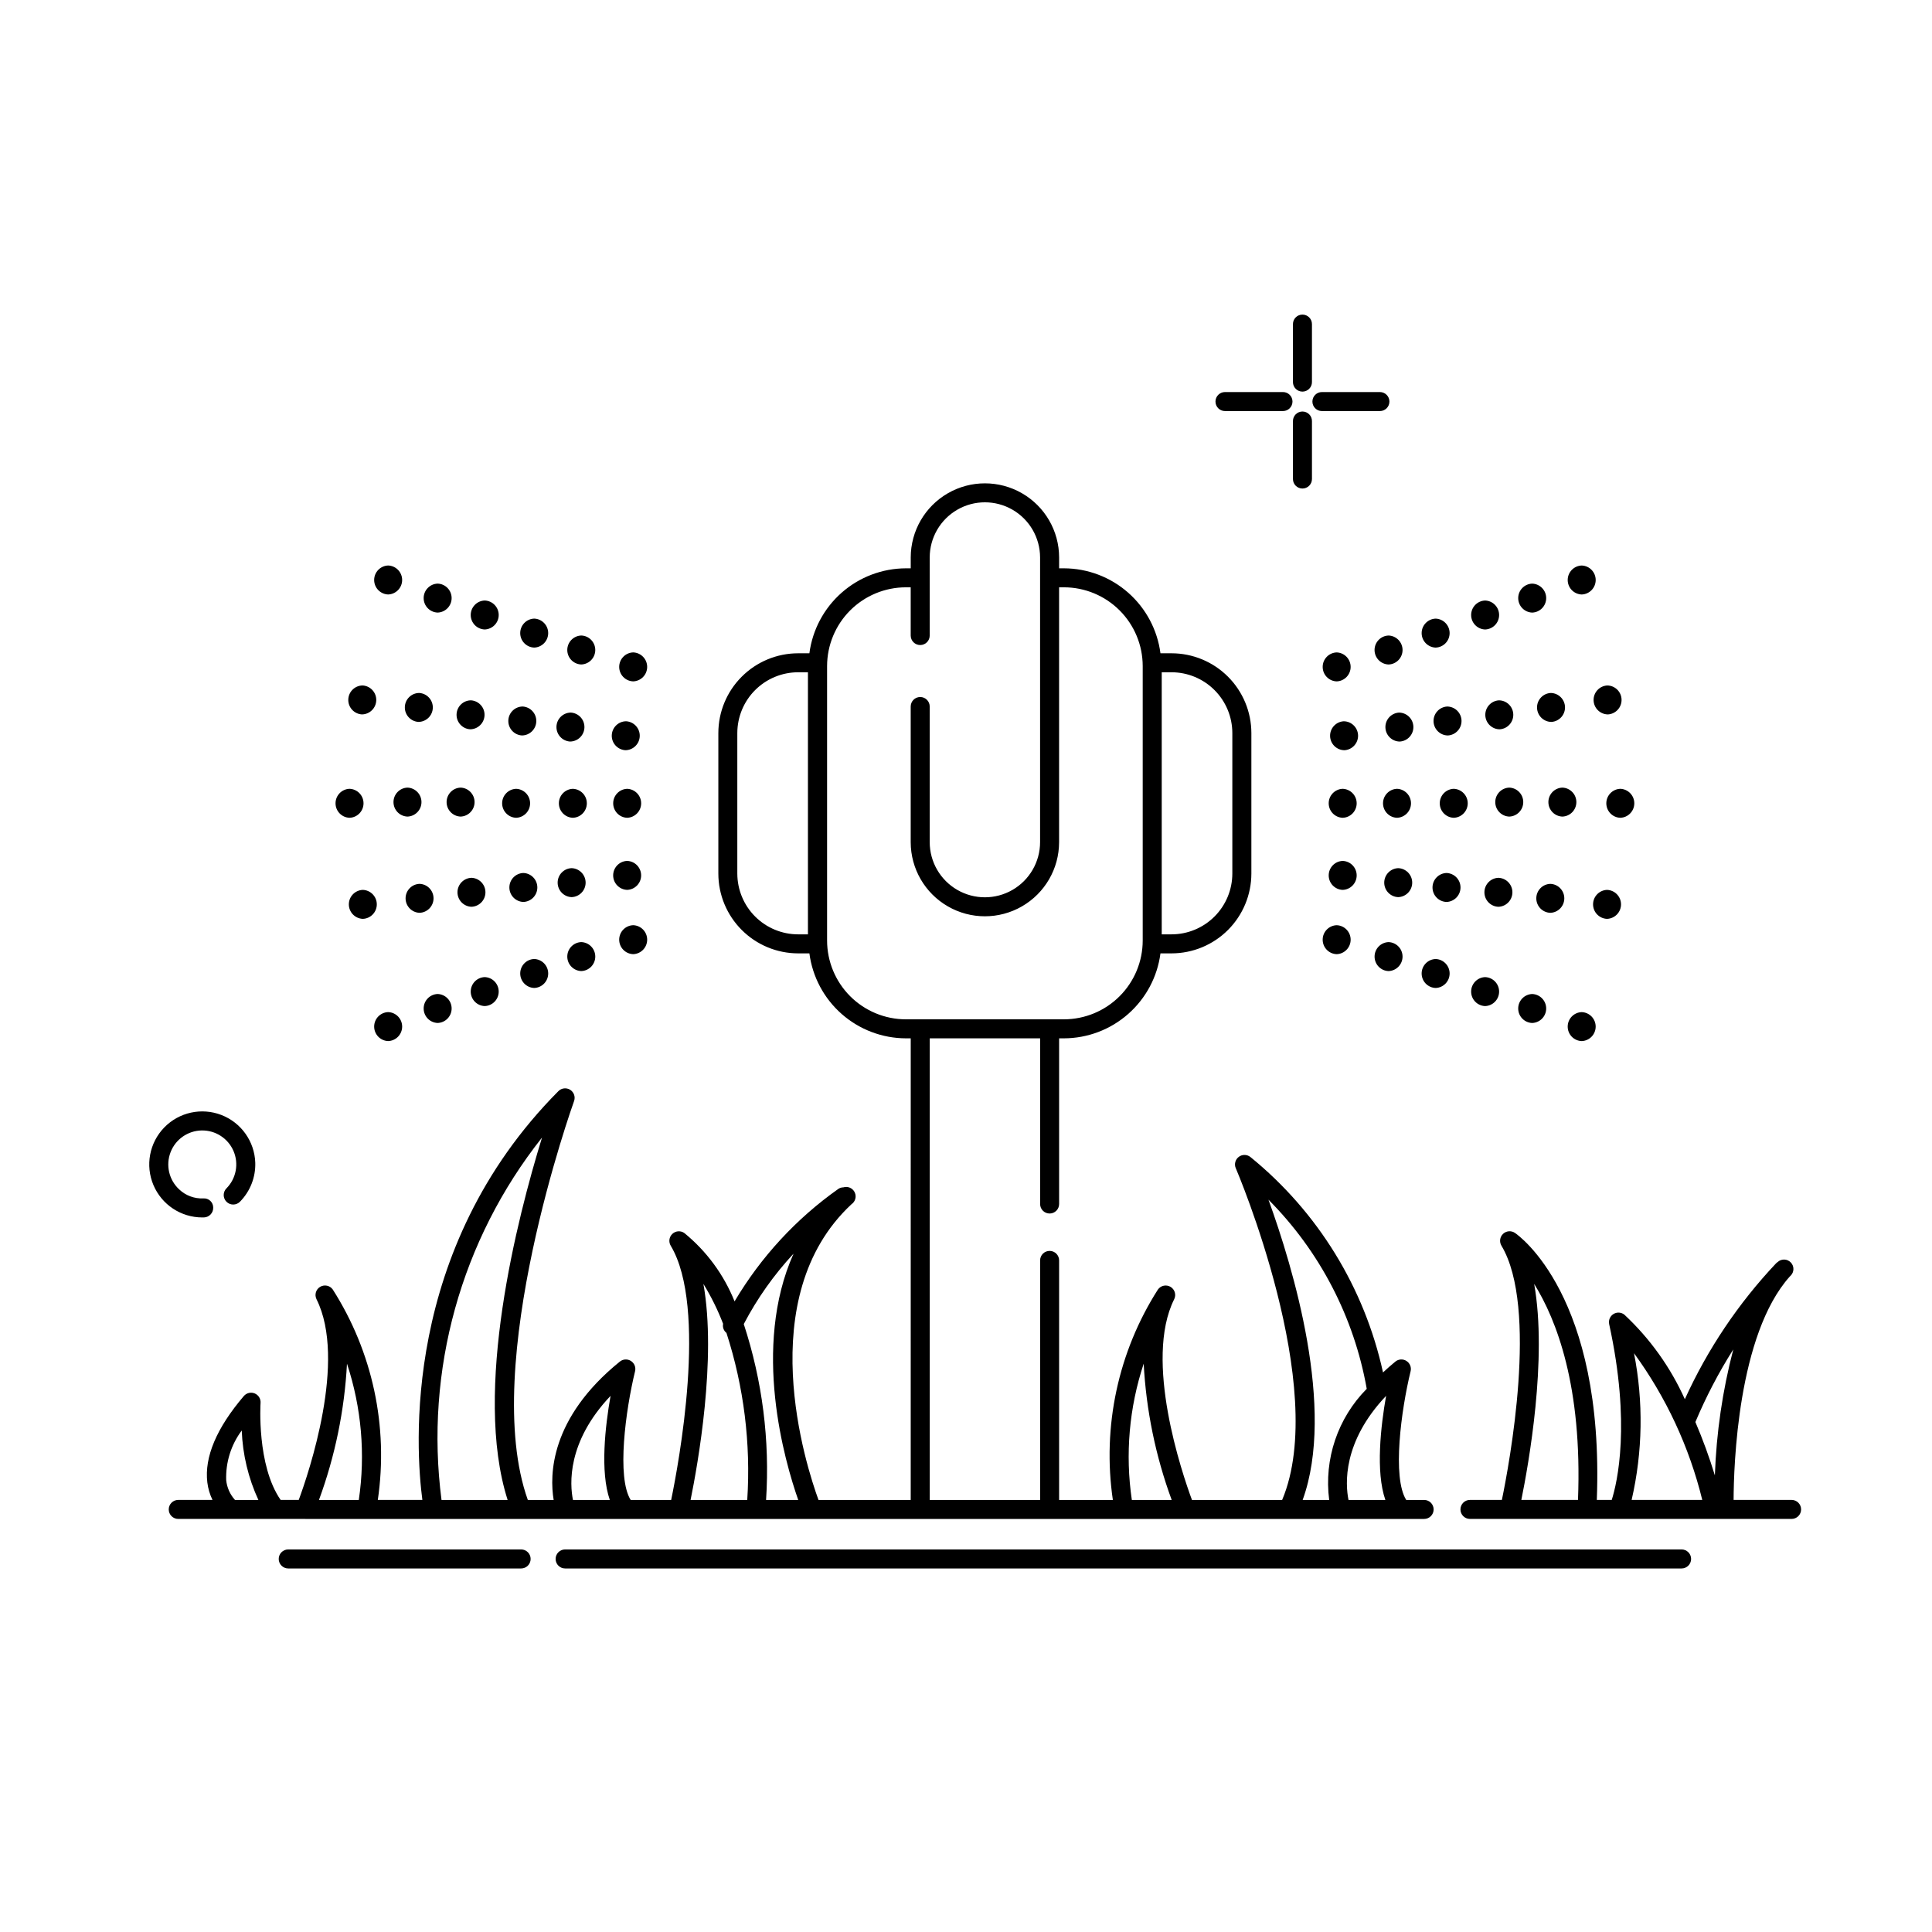 <?xml version="1.0" encoding="UTF-8"?>
<!-- Uploaded to: SVG Repo, www.svgrepo.com, Generator: SVG Repo Mixer Tools -->
<svg fill="#000000" width="800px" height="800px" version="1.1" viewBox="144 144 512 512" xmlns="http://www.w3.org/2000/svg">
 <path d="m311.8 324.57c-2.07-0.07-3.707-1.766-3.707-3.836s1.637-3.766 3.707-3.84c2.066 0.074 3.707 1.77 3.707 3.84s-1.641 3.766-3.707 3.836zm-13.754-12.156-0.004 0.004c-2.066 0.07-3.707 1.77-3.707 3.836 0 2.07 1.641 3.769 3.707 3.84 2.07-0.07 3.711-1.77 3.711-3.84 0-2.066-1.641-3.766-3.711-3.836zm-12.477-4.477c-2.07 0.074-3.707 1.77-3.707 3.84 0 2.07 1.637 3.766 3.707 3.84 2.066-0.074 3.707-1.77 3.707-3.84 0-2.07-1.641-3.766-3.707-3.84zm-13.117-4.797c-2.066 0.07-3.707 1.77-3.707 3.84 0 2.07 1.641 3.766 3.707 3.836 2.07-0.07 3.711-1.766 3.711-3.836 0-2.07-1.641-3.769-3.711-3.84zm-12.473-4.477c-2.07 0.07-3.707 1.77-3.707 3.836 0 2.07 1.637 3.769 3.707 3.84 2.066-0.07 3.707-1.77 3.707-3.84 0-2.066-1.641-3.766-3.707-3.836zm-13.113 2.879h-0.004c2.07-0.074 3.711-1.77 3.711-3.84s-1.641-3.766-3.711-3.84c-2.066 0.074-3.707 1.77-3.707 3.84s1.641 3.766 3.707 3.84zm64.934 95.32c2.066-0.07 3.707-1.77 3.707-3.84 0-2.066-1.641-3.766-3.707-3.836-2.07 0.07-3.711 1.77-3.711 3.836 0 2.07 1.641 3.769 3.711 3.84zm-13.754 4.477-0.004 0.004c2.07-0.074 3.711-1.77 3.711-3.84 0-2.07-1.641-3.766-3.711-3.84-2.066 0.074-3.707 1.77-3.707 3.84 0 2.07 1.641 3.766 3.707 3.84zm-12.477 4.477v0.004c2.066-0.07 3.707-1.77 3.707-3.84 0-2.07-1.641-3.766-3.707-3.836-2.07 0.07-3.707 1.766-3.707 3.836 0 2.07 1.637 3.769 3.707 3.84zm-13.113 4.797-0.004 0.004c2.07-0.07 3.707-1.77 3.707-3.836 0-2.07-1.637-3.769-3.707-3.84-2.066 0.07-3.707 1.77-3.707 3.84 0 2.066 1.641 3.766 3.707 3.836zm-12.477 4.477v0.008c2.066-0.074 3.707-1.77 3.707-3.84 0-2.07-1.641-3.766-3.707-3.84-2.07 0.074-3.707 1.77-3.707 3.84 0 2.07 1.637 3.766 3.707 3.84zm-13.113 4.797-0.004 0.008c2.07-0.07 3.711-1.77 3.711-3.84 0-2.066-1.641-3.766-3.711-3.836-2.066 0.07-3.707 1.77-3.707 3.836 0 2.07 1.641 3.769 3.707 3.84zm63.066-84.746c-2.07 0.016-3.754 1.672-3.809 3.742-0.055 2.066 1.543 3.805 3.609 3.93 2.066-0.016 3.75-1.672 3.805-3.738 0.055-2.07-1.543-3.809-3.606-3.934zm-14.66-2.301c-2.07 0.02-3.754 1.672-3.809 3.742-0.051 2.066 1.543 3.809 3.609 3.934 2.07-0.02 3.754-1.672 3.805-3.742 0.055-2.07-1.539-3.809-3.606-3.934zm-12.758-1.609c-2.07 0.016-3.754 1.672-3.805 3.738-0.055 2.07 1.539 3.809 3.606 3.934 2.07-0.016 3.75-1.672 3.805-3.738 0.055-2.07-1.539-3.809-3.606-3.934zm-13.914 6.039c2.066-0.02 3.75-1.672 3.805-3.742 0.055-2.07-1.543-3.809-3.606-3.934-2.07 0.02-3.754 1.672-3.809 3.742-0.055 2.066 1.543 3.809 3.609 3.934zm-13.707-1.957h-0.004c2.07-0.016 3.754-1.672 3.809-3.742 0.051-2.066-1.543-3.805-3.609-3.93-2.07 0.016-3.754 1.672-3.805 3.738-0.055 2.07 1.539 3.809 3.606 3.934zm-14.988-1.988h-0.004c2.07-0.02 3.754-1.672 3.809-3.742 0.051-2.066-1.543-3.805-3.609-3.93-2.066 0.016-3.75 1.672-3.805 3.738-0.055 2.07 1.543 3.809 3.606 3.934zm70.297 46.5h-0.004c2.07-0.07 3.707-1.77 3.707-3.836 0-2.07-1.637-3.769-3.707-3.84-2.066 0.07-3.707 1.77-3.707 3.836 0 2.07 1.641 3.769 3.707 3.84zm-14.715 1.918-0.004 0.004c2.07-0.074 3.711-1.77 3.711-3.84s-1.641-3.766-3.711-3.84c-2.066 0.074-3.703 1.77-3.703 3.84 0 2.066 1.637 3.766 3.703 3.84zm-12.793 1.281h-0.004c2.07-0.07 3.707-1.77 3.707-3.836 0-2.07-1.637-3.769-3.707-3.84-2.066 0.074-3.703 1.77-3.703 3.836 0 2.07 1.637 3.766 3.703 3.84zm-13.754 1.281h-0.004c2.066-0.074 3.707-1.77 3.707-3.84 0-2.07-1.641-3.766-3.707-3.84-2.066 0.078-3.703 1.773-3.703 3.84s1.637 3.762 3.703 3.84zm-13.754 1.598h-0.004c2.066-0.07 3.707-1.77 3.707-3.836 0-2.07-1.641-3.769-3.707-3.84-2.066 0.074-3.703 1.77-3.703 3.836 0 2.07 1.637 3.766 3.699 3.84zm-15.035 1.598-0.004 0.004c2.066-0.074 3.707-1.77 3.707-3.84 0-2.07-1.641-3.766-3.707-3.84-2.066 0.078-3.703 1.773-3.703 3.84 0 2.066 1.637 3.762 3.703 3.84zm70.051-26.785-0.004 0.004c2.07-0.07 3.711-1.77 3.711-3.84 0-2.07-1.641-3.766-3.711-3.836-2.066 0.074-3.699 1.77-3.699 3.836s1.633 3.766 3.699 3.84zm-14.395 0-0.004 0.004c2.07-0.07 3.711-1.77 3.711-3.84 0-2.07-1.641-3.766-3.711-3.836-2.062 0.074-3.699 1.77-3.699 3.836s1.633 3.766 3.699 3.84zm-15.035 0v0.004c2.066-0.07 3.707-1.77 3.707-3.84 0-2.07-1.641-3.766-3.707-3.836-2.066 0.074-3.703 1.77-3.703 3.836s1.637 3.766 3.699 3.84zm-14.715-7.992c-2.07 0.07-3.707 1.77-3.707 3.836 0 2.07 1.637 3.769 3.707 3.84 2.066-0.07 3.707-1.77 3.707-3.84 0-2.066-1.641-3.766-3.707-3.836zm-14.074 0c-2.07 0.07-3.707 1.77-3.707 3.836 0 2.07 1.637 3.769 3.707 3.84 2.066-0.07 3.707-1.77 3.707-3.84 0-2.066-1.641-3.766-3.707-3.836zm-15.355 7.996c2.07-0.074 3.707-1.77 3.707-3.84 0-2.07-1.637-3.766-3.707-3.84-2.07 0.07-3.711 1.77-3.711 3.84 0 2.07 1.641 3.769 3.711 3.84zm261.6-43.824c-2.07 0.074-3.707 1.77-3.707 3.84s1.637 3.766 3.707 3.836c2.066-0.07 3.703-1.77 3.703-3.836 0-2.07-1.637-3.766-3.703-3.84zm13.754 3.199c2.066-0.07 3.707-1.77 3.707-3.84 0-2.066-1.641-3.766-3.707-3.836-2.07 0.066-3.715 1.766-3.715 3.836 0 2.074 1.645 3.773 3.715 3.84zm12.477-12.156h-0.004c-2.066 0.074-3.707 1.77-3.707 3.84 0 2.07 1.641 3.766 3.707 3.84 2.07-0.074 3.707-1.77 3.707-3.84 0-2.07-1.637-3.766-3.707-3.84zm13.113-4.797c-2.07 0.07-3.707 1.77-3.707 3.84 0 2.07 1.637 3.766 3.707 3.836 2.066-0.07 3.707-1.766 3.707-3.836 0-2.07-1.641-3.769-3.707-3.84zm12.477-4.477h-0.004c-2.066 0.07-3.707 1.77-3.707 3.836 0 2.07 1.641 3.769 3.707 3.84 2.07-0.07 3.711-1.77 3.711-3.84s-1.641-3.766-3.711-3.836zm13.113-4.797v-0.004c-2.07 0.074-3.707 1.77-3.707 3.84s1.637 3.766 3.707 3.84c2.07-0.07 3.711-1.77 3.711-3.84s-1.641-3.769-3.711-3.84zm-64.934 103v-0.004c2.066-0.07 3.707-1.77 3.707-3.84 0-2.066-1.641-3.766-3.707-3.836-2.07 0.07-3.707 1.77-3.707 3.836 0 2.07 1.637 3.769 3.707 3.84zm13.754 4.477c2.066-0.074 3.707-1.77 3.707-3.84 0-2.07-1.641-3.766-3.707-3.84-2.066 0.074-3.707 1.77-3.707 3.84 0 2.07 1.641 3.766 3.707 3.84zm12.477 4.477h-0.004c2.07-0.07 3.711-1.77 3.711-3.84 0-2.07-1.641-3.766-3.711-3.836-2.066 0.07-3.707 1.77-3.707 3.836 0 2.07 1.641 3.769 3.707 3.84zm13.113 4.797c2.066-0.07 3.707-1.77 3.707-3.836 0-2.07-1.641-3.769-3.707-3.84-2.066 0.07-3.707 1.77-3.707 3.84 0 2.066 1.641 3.766 3.707 3.836zm12.477 4.477-0.004 0.004c2.07-0.074 3.711-1.77 3.711-3.84 0-2.07-1.641-3.766-3.711-3.84-2.066 0.074-3.707 1.77-3.707 3.84 0 2.07 1.641 3.766 3.707 3.84zm13.113 4.797v0.004c2.066-0.07 3.707-1.77 3.707-3.84 0-2.066-1.641-3.766-3.707-3.836-2.07 0.07-3.707 1.77-3.707 3.836 0 2.07 1.637 3.769 3.707 3.84zm-63.066-84.75c-2.066 0.125-3.664 1.863-3.609 3.934 0.055 2.066 1.738 3.723 3.809 3.738 2.062-0.125 3.66-1.863 3.606-3.93-0.055-2.07-1.738-3.727-3.805-3.742zm14.66-2.301h-0.004c-2.062 0.125-3.66 1.863-3.606 3.934 0.055 2.07 1.738 3.723 3.805 3.742 2.066-0.125 3.664-1.867 3.609-3.934-0.055-2.07-1.738-3.723-3.809-3.742zm12.957 6.062h-0.004c2.066-0.125 3.66-1.863 3.609-3.934-0.055-2.066-1.738-3.723-3.809-3.738-2.062 0.125-3.66 1.863-3.606 3.934 0.055 2.066 1.738 3.723 3.805 3.738zm13.715-1.637v0.004c2.066-0.125 3.66-1.867 3.606-3.934-0.051-2.07-1.734-3.723-3.805-3.742-2.066 0.125-3.66 1.863-3.609 3.934 0.055 2.07 1.738 3.723 3.809 3.742zm13.707-1.957v0.004c2.066-0.125 3.66-1.863 3.609-3.934-0.055-2.066-1.738-3.723-3.809-3.738-2.062 0.125-3.66 1.863-3.606 3.93 0.055 2.07 1.734 3.727 3.805 3.742zm14.988-1.988v0.004c2.066-0.125 3.66-1.863 3.606-3.934-0.051-2.066-1.734-3.723-3.805-3.738-2.066 0.125-3.66 1.863-3.606 3.93 0.051 2.07 1.734 3.723 3.805 3.742zm-70.297 38.828c-2.066 0.07-3.707 1.77-3.707 3.84 0 2.066 1.641 3.766 3.707 3.836 2.07-0.07 3.707-1.77 3.707-3.836 0-2.07-1.637-3.769-3.707-3.84zm14.715 1.918c-2.066 0.074-3.707 1.77-3.707 3.84s1.641 3.766 3.707 3.84c2.066-0.074 3.707-1.773 3.707-3.84 0-2.07-1.641-3.766-3.707-3.84zm12.793 1.281c-2.066 0.07-3.707 1.77-3.707 3.836 0 2.07 1.641 3.769 3.707 3.84 2.07-0.07 3.715-1.766 3.715-3.84 0-2.07-1.645-3.766-3.715-3.836zm13.754 1.281 0.004-0.004c-2.07 0.074-3.707 1.77-3.707 3.84 0 2.07 1.637 3.766 3.707 3.84 2.07-0.07 3.711-1.77 3.711-3.84 0-2.07-1.641-3.769-3.711-3.84zm13.754 1.598h0.004c-2.07 0.07-3.711 1.77-3.711 3.84 0 2.066 1.641 3.766 3.711 3.836 2.07-0.066 3.711-1.766 3.711-3.84 0-2.07-1.641-3.769-3.711-3.836zm15.035 9.277c2.07-0.074 3.711-1.77 3.711-3.84 0-2.07-1.641-3.766-3.711-3.84-2.062 0.074-3.699 1.773-3.699 3.84 0 2.066 1.637 3.762 3.699 3.84zm-70.051-34.465c-2.066 0.074-3.707 1.77-3.707 3.84 0 2.07 1.641 3.769 3.707 3.84 2.07-0.07 3.707-1.77 3.707-3.84 0-2.07-1.637-3.766-3.707-3.84zm14.395 7.676v0.004c2.07-0.07 3.707-1.77 3.707-3.84 0-2.07-1.637-3.766-3.707-3.84-2.066 0.074-3.707 1.77-3.707 3.84 0 2.07 1.641 3.769 3.707 3.84zm15.035-7.676c-2.07 0.074-3.707 1.77-3.707 3.84 0 2.07 1.637 3.769 3.707 3.84 2.066-0.07 3.707-1.77 3.707-3.84 0-2.07-1.641-3.766-3.707-3.84zm14.715-0.32v0.004c-2.07 0.07-3.711 1.77-3.711 3.836 0 2.07 1.641 3.769 3.711 3.84 2.066-0.07 3.707-1.77 3.707-3.84 0-2.07-1.641-3.766-3.707-3.836zm14.074 0v0.004c-2.07 0.07-3.707 1.77-3.707 3.836 0 2.07 1.637 3.769 3.707 3.84 2.066-0.07 3.707-1.77 3.707-3.84 0-2.07-1.641-3.766-3.707-3.836zm15.355 0.32h-0.004c-2.066 0.074-3.707 1.77-3.707 3.84 0 2.07 1.641 3.769 3.707 3.84 2.07-0.07 3.711-1.77 3.711-3.84 0-2.07-1.641-3.766-3.711-3.84zm47.91 190.97c0 0.668-0.266 1.309-0.738 1.781-0.473 0.473-1.113 0.738-1.781 0.738h-85.242c-1.391 0-2.516-1.129-2.516-2.519 0-1.391 1.125-2.519 2.516-2.519h8.465c1.949-9.449 9.738-50.953-0.121-67.379h0.004c-0.609-1.012-0.43-2.309 0.422-3.121 0.855-0.812 2.16-0.926 3.137-0.27 0.988 0.664 23.766 16.676 21.715 70.77h3.957c1.453-4.617 5.102-20.109-0.684-46.582h0.004c-0.23-1.043 0.227-2.113 1.133-2.676s2.066-0.496 2.898 0.172c6.777 6.324 12.223 13.941 16.02 22.398 6.023-13.262 14.199-25.434 24.191-36.023 0.184-0.145 0.273-0.242 0.383-0.316l0.004 0.004c0.996-0.934 2.559-0.891 3.504 0.098 0.945 0.984 0.922 2.547-0.051 3.508-0.059 0.059-0.137 0.145-0.23 0.227-13.809 15.434-14.848 50.199-14.879 59.191h15.371c0.668 0 1.309 0.266 1.781 0.738 0.473 0.473 0.738 1.113 0.738 1.781zm-28.016-23.16c1.973 4.617 3.699 9.34 5.164 14.145 0.391-11.273 2.027-22.469 4.879-33.383-3.871 6.125-7.231 12.559-10.043 19.238zm-16.895 20.641h18.719c-3.434-14.016-9.582-27.223-18.09-38.879 2.527 12.859 2.312 26.109-0.629 38.879zm-29.23 0h15.016c1.176-30.09-5.703-47.758-11.617-57.246 3.547 19.836-1.5 47.918-3.398 57.246zm42.473 13.125h-295.88c-1.391 0-2.519 1.129-2.519 2.519 0 1.391 1.129 2.519 2.519 2.519h295.88c1.391 0 2.519-1.129 2.519-2.519 0-1.391-1.129-2.519-2.519-2.519zm-369.26 0c-1.391 0-2.519 1.129-2.519 2.519 0 1.391 1.129 2.519 2.519 2.519h61.723c1.391 0 2.519-1.129 2.519-2.519 0-1.391-1.129-2.519-2.519-2.519zm4.527-8.09-33.672 0.004c-1.391 0-2.519-1.129-2.519-2.519 0-1.391 1.129-2.519 2.519-2.519h9.074c-0.711-1.461-1.172-3.031-1.367-4.644-0.809-6.711 2.449-14.41 9.672-22.883h0.004c0.703-0.828 1.863-1.109 2.871-0.699 1.008 0.414 1.637 1.426 1.559 2.508-0.016 0.172-1.043 16.582 5.324 25.719h4.797c2.629-7.121 12.793-37.012 4.711-53.18-0.586-1.176-0.176-2.602 0.945-3.281 1.125-0.68 2.578-0.387 3.348 0.68 10.562 16.551 14.805 36.355 11.949 55.781h11.809c-1.738-13.117-5.699-66.332 36.047-108.33 0.832-0.84 2.137-0.984 3.133-0.352 1 0.637 1.422 1.875 1.02 2.988-0.254 0.703-25.047 69.938-12.254 105.7h6.848c-1.094-6.57-1.004-21.652 17.543-36.668 0.84-0.68 2.019-0.746 2.93-0.168 0.914 0.578 1.355 1.672 1.102 2.719-2.523 10.355-4.902 28.16-1.168 34.117h10.734c1.949-9.449 9.738-50.953-0.121-67.379-0.605-1.012-0.43-2.309 0.426-3.121 0.852-0.812 2.156-0.926 3.137-0.27 5.922 4.816 10.52 11.062 13.359 18.148 6.977-11.777 16.363-21.945 27.547-29.84 0.383-0.242 0.832-0.375 1.289-0.379 1.102-0.336 2.293 0.117 2.887 1.109 0.594 0.988 0.438 2.254-0.379 3.07-0.102 0.102-0.211 0.191-0.332 0.273-26.574 24.711-12.012 69.523-8.77 78.387h24.438l0.004-122.33h-1.285c-6.266-0.016-12.312-2.312-17.016-6.453s-7.742-9.852-8.555-16.062h-2.988c-5.606-0.008-10.98-2.238-14.941-6.203-3.965-3.961-6.195-9.336-6.199-14.941v-37.242c0.004-5.606 2.234-10.98 6.199-14.941 3.961-3.965 9.336-6.195 14.941-6.199h2.988c0.812-6.215 3.852-11.922 8.555-16.066 4.703-4.141 10.75-6.434 17.016-6.453h1.285v-2.887c0.012-7.019 3.762-13.5 9.84-17.004 6.078-3.504 13.566-3.504 19.645 0 6.082 3.504 9.832 9.984 9.84 17.004v2.887h1.285c6.266 0.02 12.312 2.312 17.016 6.453 4.703 4.144 7.746 9.852 8.555 16.066h2.953c5.602 0.004 10.977 2.234 14.941 6.199 3.961 3.961 6.191 9.336 6.199 14.941v37.242c-0.008 5.606-2.238 10.98-6.199 14.945-3.965 3.961-9.34 6.191-14.941 6.199h-2.953c-0.809 6.211-3.852 11.922-8.555 16.062-4.703 4.141-10.75 6.438-17.016 6.453h-1.285v43.906c0 1.395-1.125 2.519-2.516 2.519-1.395 0-2.519-1.125-2.519-2.519v-43.906h-29.25v122.33h29.25v-63.477c0-1.395 1.125-2.519 2.519-2.519 1.391 0 2.516 1.125 2.516 2.519v63.477h14.242c-2.852-19.426 1.391-39.23 11.953-55.781 0.77-1.066 2.227-1.359 3.348-0.68 1.121 0.68 1.535 2.106 0.949 3.281-8.082 16.172 2.082 46.059 4.711 53.18h23.902c12.559-29.711-12.031-87.32-12.285-87.91h-0.004c-0.465-1.074-0.129-2.324 0.809-3.019 0.938-0.699 2.234-0.656 3.125 0.098 17.812 14.5 30.18 34.609 35.086 57.047 1.039-0.961 2.094-1.922 3.281-2.883 0.84-0.68 2.019-0.746 2.93-0.168 0.914 0.578 1.355 1.672 1.102 2.719-2.523 10.355-4.902 28.16-1.168 34.117h4.75c1.391 0 2.519 1.129 2.519 2.519 0 1.391-1.129 2.519-2.519 2.519h-296.5zm229.57-224.37h-2.609v69.453h2.609c4.269-0.004 8.359-1.703 11.379-4.723 3.019-3.019 4.719-7.113 4.723-11.383v-37.242c-0.004-4.269-1.703-8.363-4.723-11.383s-7.109-4.715-11.379-4.723zm-96.367 0h-2.609c-4.269 0.008-8.363 1.703-11.383 4.723s-4.715 7.113-4.723 11.383v37.242c0.008 4.269 1.703 8.363 4.723 11.383 3.019 3.019 7.113 4.719 11.383 4.723h2.609zm25.953 91.969h41.895l-0.004 0.004c5.535-0.008 10.844-2.207 14.754-6.121 3.914-3.914 6.117-9.223 6.121-14.754v-72.738c-0.004-5.535-2.207-10.844-6.121-14.758-3.91-3.91-9.219-6.113-14.754-6.117h-1.285v67.551c-0.008 7.016-3.762 13.496-9.84 17-6.078 3.508-13.566 3.508-19.645 0-6.078-3.504-9.828-9.984-9.84-17v-35.961c0-1.391 1.129-2.519 2.519-2.519s2.519 1.129 2.519 2.519v35.961c0.008 5.219 2.797 10.035 7.32 12.641 4.519 2.609 10.086 2.609 14.609 0 4.519-2.606 7.309-7.422 7.32-12.641v-75.477c-0.012-5.219-2.801-10.039-7.32-12.645-4.523-2.606-10.09-2.606-14.609 0-4.523 2.606-7.312 7.426-7.32 12.645v20.707c0 1.391-1.129 2.519-2.519 2.519s-2.519-1.129-2.519-2.519v-12.781h-1.285c-5.535 0.004-10.84 2.207-14.754 6.117-3.914 3.914-6.113 9.223-6.121 14.758v72.738c0.008 5.531 2.207 10.84 6.121 14.754 3.914 3.914 9.219 6.113 14.754 6.121zm127.07 127.37c-2.609-7.492-1.211-19.598 0.195-27.578-11.625 12.262-10.789 23.496-9.961 27.578zm-21.914 0h7.027c-1.406-10.824 2.269-21.691 9.953-29.445-3.363-18.973-12.453-36.465-26.043-50.125 6.543 18.027 17.805 55.418 9.062 79.57zm-45.273 0h10.559c-4.262-11.598-6.762-23.77-7.418-36.109-3.848 11.629-4.926 23.992-3.141 36.109zm-102.84-46.605c4.926 15.016 6.934 30.836 5.91 46.605h8.52c-3.582-10.203-12.344-40.414-1.246-65.25h-0.004c-5.203 5.602-9.637 11.871-13.18 18.645zm-14.094 46.605h15.016c0.969-14.969-0.898-29.988-5.512-44.262-0.727-0.57-1.07-1.504-0.887-2.41-1.41-3.676-3.156-7.215-5.219-10.574 3.551 19.836-1.5 47.918-3.398 57.246zm-31.172 0h9.766c-2.609-7.492-1.211-19.598 0.195-27.578-11.625 12.262-10.789 23.496-9.961 27.578zm-34.832 0h17.516c-9.246-28.934 2.578-74.785 9.113-96.02h-0.004c-21.477 27.098-31.082 61.73-26.629 96.02zm-32.473 0h10.551c1.785-12.117 0.711-24.48-3.133-36.109-0.656 12.34-3.16 24.512-7.422 36.109zm-22.262 0h6.203-0.004c-2.668-5.781-4.168-12.035-4.41-18.402-2.832 3.789-4.281 8.43-4.121 13.152 0.195 1.953 1.012 3.793 2.328 5.25zm-8.211-74.867c1.391-0.047 2.481-1.211 2.438-2.602 0.008-0.68-0.273-1.328-0.766-1.793-0.496-0.461-1.164-0.695-1.84-0.645-2.391 0.109-4.723-0.766-6.449-2.426-2.672-2.504-3.562-6.379-2.25-9.801 1.309-3.422 4.562-5.707 8.227-5.781 3.664-0.074 7.008 2.078 8.457 5.441 1.449 3.367 0.719 7.273-1.852 9.887-0.48 0.473-0.746 1.117-0.746 1.793 0.004 0.672 0.273 1.316 0.754 1.789s1.129 0.734 1.801 0.723c0.676-0.008 1.316-0.289 1.781-0.773 2.691-2.746 4.148-6.469 4.031-10.312-0.184-5.637-3.719-10.617-8.98-12.652-5.258-2.031-11.227-0.723-15.152 3.324-3.926 4.051-5.051 10.055-2.856 15.25 2.195 5.195 7.285 8.574 12.926 8.582 0.156 0 0.32 0 0.477-0.004zm293.62-236.74c0-1.391-1.129-2.519-2.519-2.519s-2.519 1.129-2.519 2.519v15.371c0 1.391 1.129 2.519 2.519 2.519s2.519-1.129 2.519-2.519zm-2.519 23.168c-0.668 0-1.309 0.266-1.781 0.738-0.473 0.473-0.738 1.113-0.738 1.781v15.371c0 1.391 1.129 2.519 2.519 2.519s2.519-1.129 2.519-2.519v-15.371c0-0.668-0.266-1.309-0.738-1.781-0.473-0.473-1.113-0.738-1.781-0.738zm23.047-2.641c0-0.668-0.266-1.309-0.738-1.781-0.473-0.473-1.113-0.738-1.781-0.738h-15.371c-1.391 0-2.519 1.129-2.519 2.519s1.129 2.519 2.519 2.519h15.371c0.668 0 1.309-0.266 1.781-0.738 0.473-0.473 0.738-1.113 0.738-1.781zm-43.578-2.519c-1.391 0-2.519 1.129-2.519 2.519s1.129 2.519 2.519 2.519h15.371c1.391 0 2.519-1.129 2.519-2.519s-1.129-2.519-2.519-2.519z"/>
</svg>
